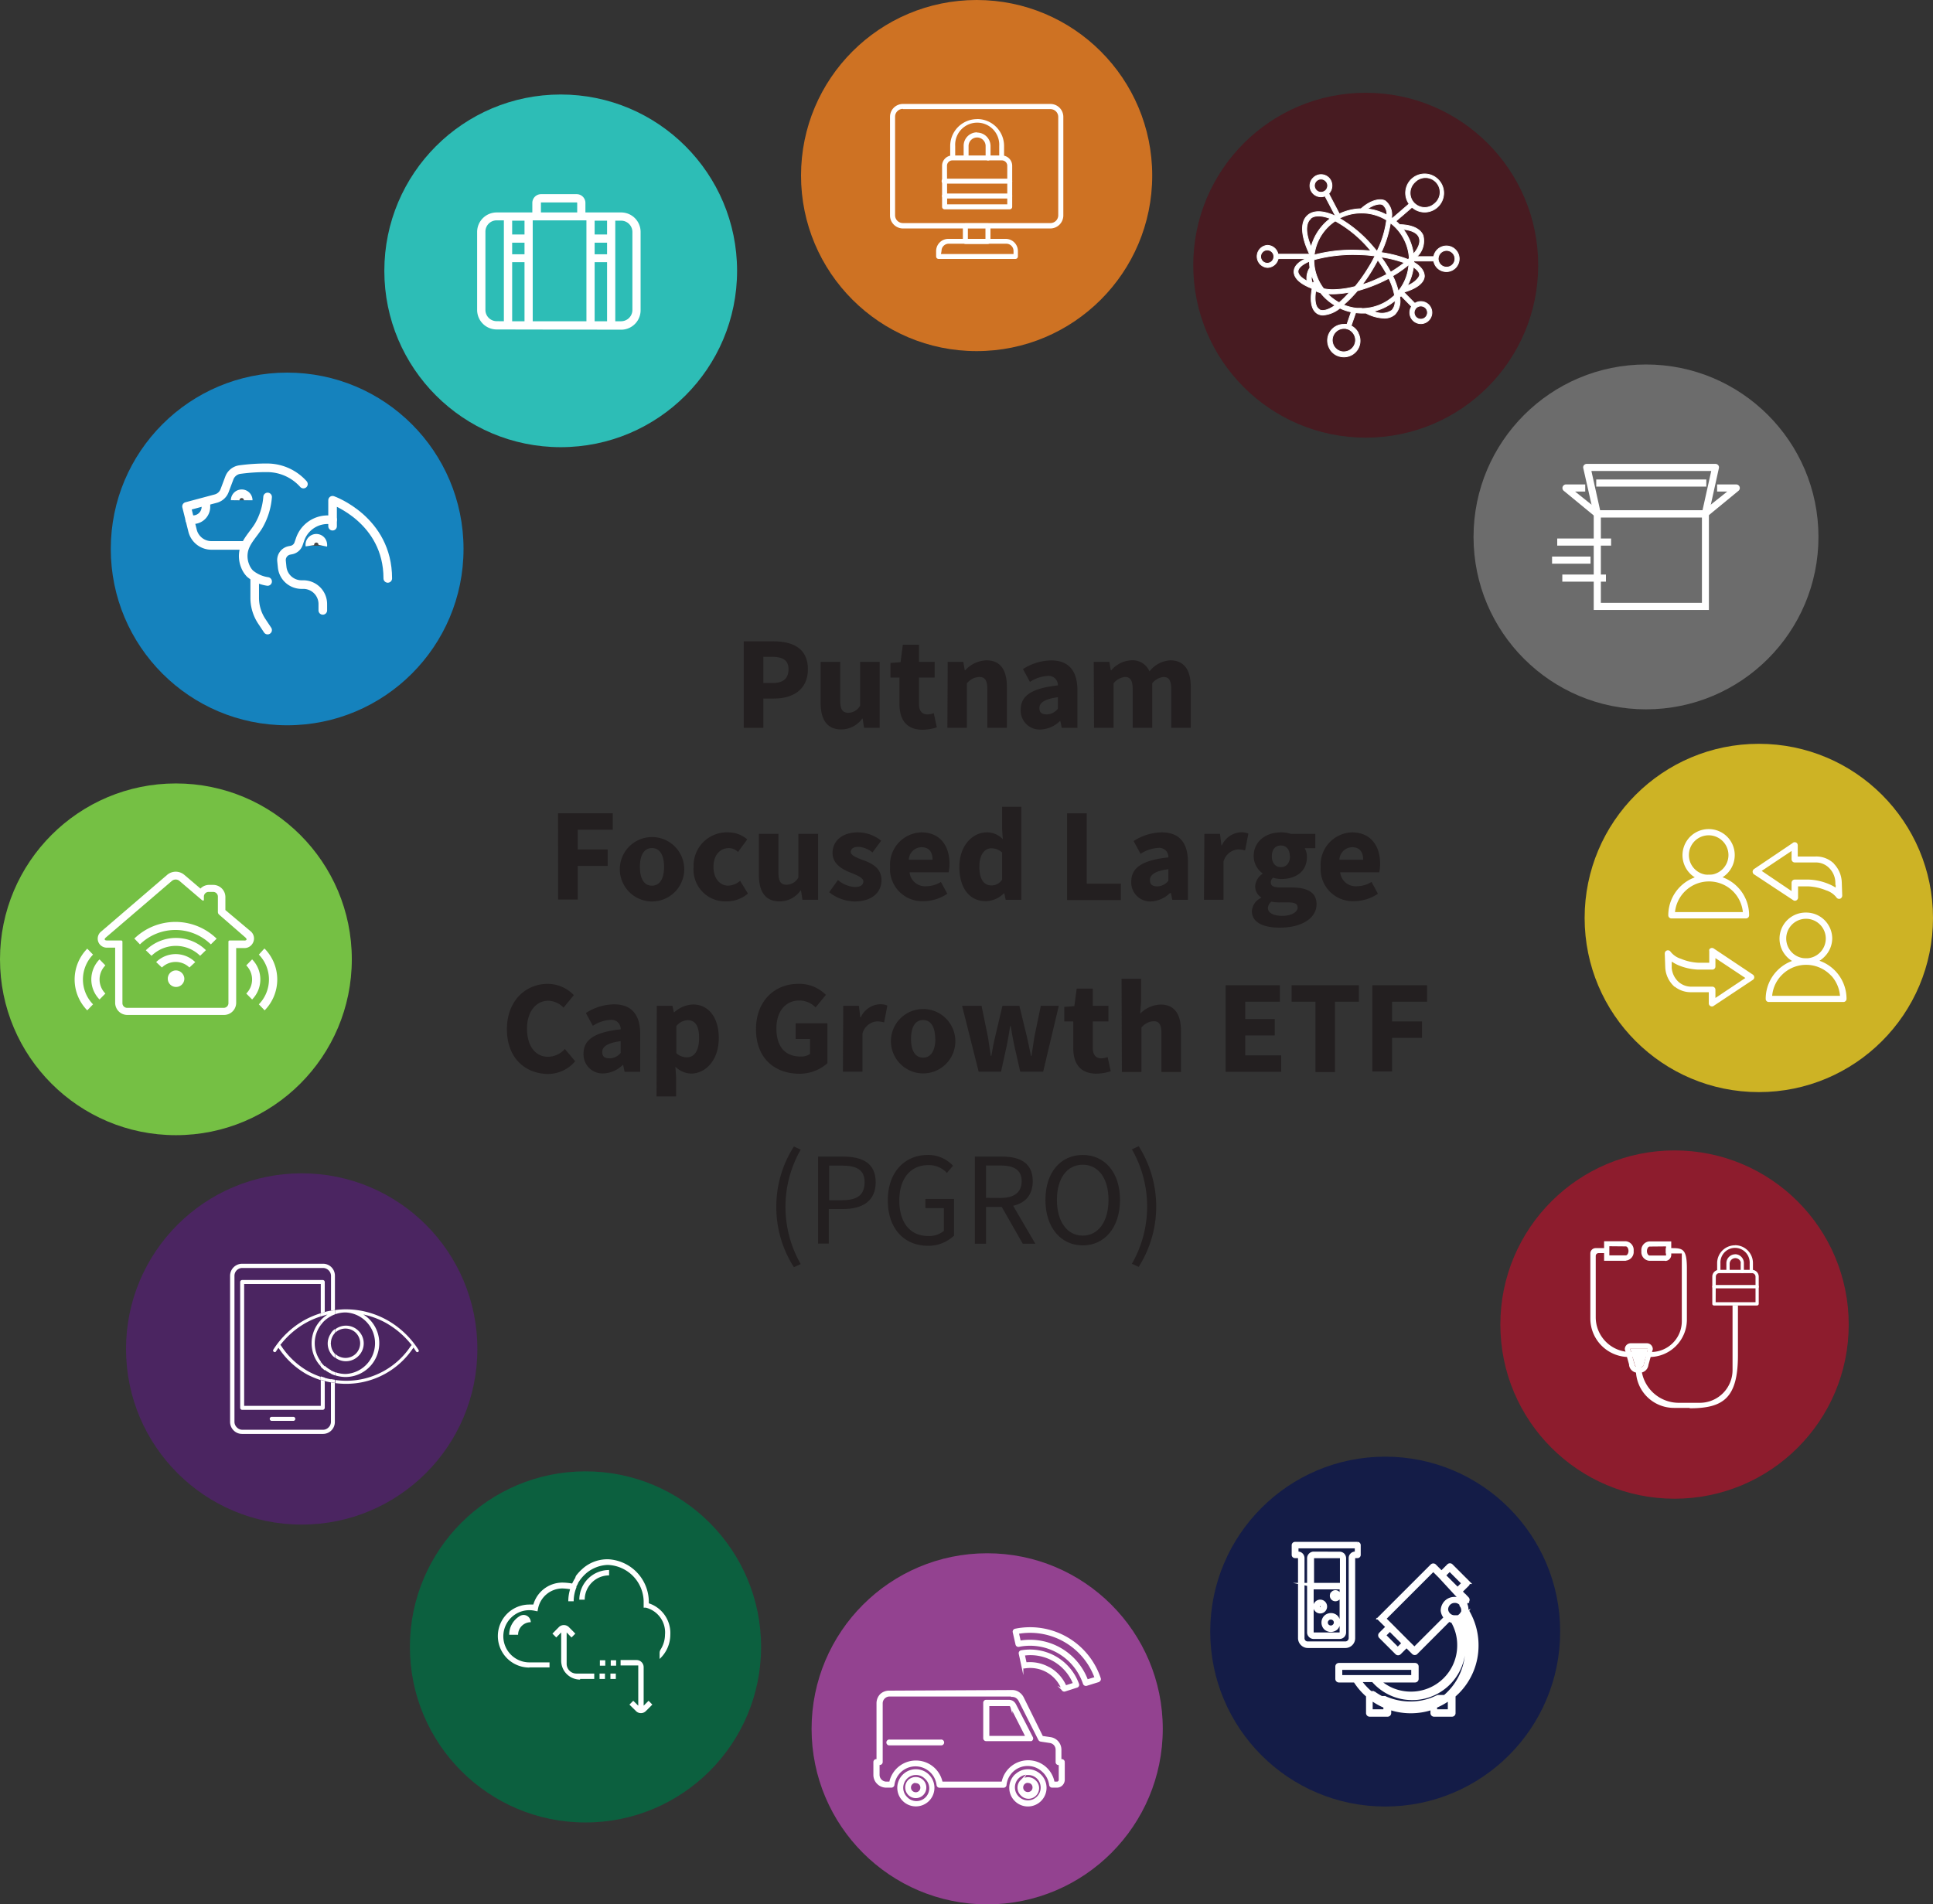 <svg xmlns="http://www.w3.org/2000/svg" viewBox="0 0 247.25 243.64">
  <rect x="0" y="0" width="247.25" height="243.64" fill="#333333" stroke="none"/>
  <defs>
    <style>
      .a {
        fill: #75c044;
      }

      .b, .e, .l, .o, .q, .s {
        fill: #fff;
      }

      .c {
        fill: #971a2d;
      }

      .c, .d, .f, .h, .k {
        opacity: 0.9;
      }

      .d {
        fill: #9e449a;
      }

      .e, .i, .j, .l, .o, .q, .s {
        stroke: #fff;
      }

      .e, .j, .l, .o, .q, .s {
        stroke-miterlimit: 10;
      }

      .e, .s {
        stroke-width: 0.25px;
      }

      .e, .l, .q {
        fill-rule: evenodd;
      }

      .f {
        fill: #4e2466;
      }

      .g, .i {
        fill: none;
      }

      .h {
        fill: #128bcc;
      }

      .i {
        stroke-linecap: round;
        stroke-linejoin: round;
      }

      .i, .j {
        stroke-width: 1.1px;
      }

      .j {
        fill: #484848;
      }

      .k {
        fill: #dec124;
      }

      .l {
        stroke-width: 0.2px;
      }

      .m {
        fill: #036c42;
      }

      .m, .t {
        opacity: 0.8;
      }

      .n {
        fill: #4b161e;
        opacity: 0.83;
      }

      .o {
        stroke-width: 0.1px;
      }

      .p {
        fill: #141c47;
      }

      .q {
        stroke-width: 0.5px;
      }

      .r {
        fill: #767676;
        opacity: 0.85;
      }

      .t {
        fill: #f58220;
      }

      .u {
        fill: #2dbdb6;
      }

      .v {
        fill: #231f20;
      }
    </style>
  </defs>
  <g>
    <circle class="a" cx="22.5" cy="122.73" r="22.5"/>
    <g>
      <path class="b" d="M281.78,527.79a1.2,1.2,0,0,0-.43-1.38l-3.16-2.66V522.1a1.56,1.56,0,0,0-1.56-1.57h-.58A1.55,1.55,0,0,0,275,521l-2.07-1.76a1.69,1.69,0,0,0-2.18,0l-8.43,7.24a1.16,1.16,0,0,0-.23,1.62,1.18,1.18,0,0,0,1,.46h1v7.05a1.56,1.56,0,0,0,1.56,1.56H278a1.56,1.56,0,0,0,1.57-1.56v-7h1a1.2,1.2,0,0,0,1.18-.75m-1.2-.22h-1.82a.15.15,0,0,0-.15.15h0v7.87a.6.6,0,0,1-.6.6H265.62a.6.6,0,0,1-.6-.6v-7.87a.15.15,0,0,0-.15-.15h-1.82c-.33,0-.4-.17-.14-.39l8.46-7.25a.75.75,0,0,1,.92,0l2.86,2.44c.16.14.29.12.29,0V522a.6.6,0,0,1,.61-.57h.57a.6.6,0,0,1,.61.59V524a.45.45,0,0,0,.14.32l3.38,2.94c.24.22.18.39-.15.39" transform="translate(-249.36 -407.32)"/>
      <path class="b" d="M268,528.88l.74.72a4.45,4.45,0,0,1,6.22,0l.74-.72a5.48,5.48,0,0,0-7.67,0" transform="translate(-249.36 -407.32)"/>
      <path class="b" d="M266.57,527.42l.69.72a6.5,6.5,0,0,1,9.07,0l.74-.73a7.55,7.55,0,0,0-10.54,0" transform="translate(-249.36 -407.32)"/>
      <path class="b" d="M269.34,530.41l.73.69a2.53,2.53,0,0,1,3.52,0l.74-.69a3.56,3.56,0,0,0-5,0" transform="translate(-249.36 -407.32)"/>
      <path class="b" d="M271.82,531.47a1.06,1.06,0,1,0,1.12,1.06,1.1,1.1,0,0,0-1.12-1.06h0" transform="translate(-249.36 -407.32)"/>
      <path class="b" d="M283.16,528.69l-.69.76a4.56,4.56,0,0,1,0,6.36l.74.77a5.63,5.63,0,0,0,0-7.89" transform="translate(-249.36 -407.32)"/>
      <path class="b" d="M281.61,530.06l-.75.77a2.55,2.55,0,0,1,0,3.6l.75.76a3.66,3.66,0,0,0,0-5.13" transform="translate(-249.36 -407.32)"/>
      <path class="b" d="M261.26,529.45l-.74-.76a5.63,5.63,0,0,0,0,7.89l.74-.77a4.56,4.56,0,0,1,0-6.36" transform="translate(-249.36 -407.32)"/>
      <path class="b" d="M262.09,530.06a3.66,3.66,0,0,0,0,5.13l.75-.76a2.55,2.55,0,0,1,0-3.6Z" transform="translate(-249.36 -407.32)"/>
    </g>
  </g>
  <g>
    <circle class="c" cx="214.19" cy="169.46" r="22.28"/>
    <path class="b" d="M463.11,567h-.68v.68h2.05v8.67a3.93,3.93,0,0,1-3.92,3.94h-2.64a4.45,4.45,0,0,1-4.45-4.45h0V568a.36.36,0,0,1,.37-.36h1.31V567h-1.68a.68.68,0,0,0-.69.68V576a4.93,4.93,0,0,0,4.93,4.93h2.63a4.79,4.79,0,0,0,4.79-4.79v-6.54c0-2.54-.55-2.6-2-2.6" transform="translate(-249.36 -407.32)"/>
    <path class="b" d="M457.32,568.62h-2.78v-2.5h2.78a1.12,1.12,0,0,1,1,1.24h0a1.12,1.12,0,0,1-1,1.24m-2.11-1.84v1.17h2.11c.16,0,.34-.24.34-.57h0c0-.33-.18-.58-.34-.58Z" transform="translate(-249.36 -407.32)"/>
    <path class="b" d="M462.31,568.62h-2a1.12,1.12,0,0,1-1-1.24h0a1.12,1.12,0,0,1,1-1.24h2.82v1.72a.78.78,0,0,1-.77.78m-2-1.84c-.16,0-.34.25-.34.58h0c0,.33.18.57.34.57h2.1v-1.17Z" transform="translate(-249.36 -407.32)"/>
    <path class="b" d="M465.47,587.44h-2a4.86,4.86,0,0,1-4.86-4.86h0v-2h.68V582a4.8,4.8,0,0,0,4.79,4.79h2.7a4.19,4.19,0,0,0,4.19-4.2h0v-8.28h.69v6.39c0,5.51-1.89,6.79-6.16,6.79" transform="translate(-249.36 -407.32)"/>
    <path class="b" d="M457.75,581.94l-.56-2a.76.76,0,0,1,.76-.77H460a.76.76,0,0,1,.77.77l-.56,2a1.13,1.13,0,0,1-1.24,1h0a1.13,1.13,0,0,1-1.24-1m2.39-2a.08.08,0,0,0-.08-.1H458a.1.1,0,0,0-.11.1l.57,2c0,.16.24.34.57.34h0c.33,0,.57-.18.57-.34Z" transform="translate(-249.36 -407.32)"/>
    <path class="b" d="M460.14,579.93a.08.08,0,0,0-.08-.1H458a.1.1,0,0,0-.1.1l.57,2c0,.16.24.34.57.34h0c.33,0,.57-.18.57-.34Z" transform="translate(-249.36 -407.32)"/>
    <path class="b" d="M474.1,574.34h-5.51a.21.21,0,0,1-.21-.19v-3.5a.87.87,0,0,1,.87-.87h4.2a.87.87,0,0,1,.87.87v3.48a.22.22,0,0,1-.2.21h0m-5.31-.42h5.1v-3.27a.46.46,0,0,0-.45-.45h-4.18a.45.45,0,0,0-.45.45Z" transform="translate(-249.36 -407.32)"/>
    <path class="b" d="M474.1,572.15h-5.51a.21.21,0,0,1-.21-.21.21.21,0,0,1,.21-.22h5.52a.21.21,0,0,1,.21.22.21.21,0,0,1-.21.21" transform="translate(-249.36 -407.32)"/>
    <path class="b" d="M471.33,567.79a1.14,1.14,0,0,0-1.15,1.14h0v1.17h.21a.21.21,0,0,0,.21-.21h0V569a.73.73,0,0,1,.49-.68.72.72,0,0,1,.92.45.91.91,0,0,1,0,.23v1a.22.22,0,0,0,.21.21h0a.2.2,0,0,0,.2-.2h0v-1.09a1.13,1.13,0,0,0-1.13-1.14h0m0-1.14a2.28,2.28,0,0,0-2.29,2.28v.92a.21.21,0,0,0,.21.21h.21v-1.58h0v.45a1.87,1.87,0,1,1,3.74-.16,1.7,1.7,0,0,1,0,.22v.91a.22.22,0,0,0,.17.25.21.21,0,0,0,.25-.17.11.11,0,0,0,0-.08v-1a2.28,2.28,0,0,0-2.28-2.26" transform="translate(-249.36 -407.32)"/>
  </g>
  <g>
    <circle class="d" cx="126.27" cy="221.18" r="22.46"/>
    <path class="e" d="M388.41,622.31l1.09-.33a8.91,8.91,0,0,0-9.94-5.75l.25,1.11A7.78,7.78,0,0,1,388.41,622.31Zm1.47.06a.24.24,0,0,0,.16-.3h0a9.4,9.4,0,0,0-10.83-6.25.26.26,0,0,0-.19.29h0l.36,1.59a.25.25,0,0,0,.29.19h0a7.27,7.27,0,0,1,8.34,4.83.27.27,0,0,0,.31.16l1.55-.48Zm-4.62,1.09h0a.25.25,0,0,0,.31.14l1.55-.5h0a.24.24,0,0,0,.14-.31h0a6.54,6.54,0,0,0-7.28-4.21h0a.25.25,0,0,0-.19.29h0l.34,1.58a.23.23,0,0,0,.28.2,4.42,4.42,0,0,1,4.87,2.82Zm-1.68-2.71a4.92,4.92,0,0,1,2.07,2.32l1.09-.35a6,6,0,0,0-6.42-3.71l.24,1.11a4.94,4.94,0,0,1,3,.63Z" transform="translate(-249.36 -407.32)"/>
    <path class="e" d="M375.5,624.91h2.9a1,1,0,0,1,.47.13,1,1,0,0,1,.33.37l2.16,4.21a.24.24,0,0,1-.1.33H375.5a.25.25,0,0,1-.25-.24h0v-4.55a.25.25,0,0,1,.25-.25ZM369.7,630a.25.25,0,1,1,0,.49h-6.54a.25.25,0,1,1,0-.49h6.54Zm-3.21,5.28a.73.73,0,0,0-.52.22h0a.67.67,0,0,0-.21.5.7.7,0,0,0,.21.52h0a.75.75,0,0,0,.53.22.7.7,0,0,0,.51-.22h0a.73.73,0,0,0,0-1,.77.77,0,0,0-.5-.2Zm-.88-.14a1.26,1.26,0,0,1,.88-.35,1.22,1.22,0,0,1,.87.35,1.2,1.2,0,0,1,.36.87,1.22,1.22,0,0,1-.35.87h0a1.23,1.23,0,0,1-.87.36,1.24,1.24,0,0,1-.87-.36h0a1.27,1.27,0,0,1-.36-.88,1.24,1.24,0,0,1,.34-.86Zm15.22.14a.74.74,0,0,0-.52.22h0a.73.73,0,0,0,0,1h0a.75.75,0,0,0,1.05,0,.74.74,0,0,0,0-1h0a.7.7,0,0,0-.5-.2Zm-.85-.11a1.27,1.27,0,0,1,.88-.36,1.25,1.25,0,0,1,.86.35h0a1.23,1.23,0,1,1-1.73,1.74h0A1.25,1.25,0,0,1,380,635.14Zm.88-.89a1.76,1.76,0,0,1,1.24.51h0a1.76,1.76,0,0,1-2.53,2.45h0a1.77,1.77,0,0,1,0-2.5,1.82,1.82,0,0,1,1.23-.51Zm-1.6.17a2.25,2.25,0,0,1,3.18,0h0a2.26,2.26,0,0,1,0,3.19h0a2.25,2.25,0,0,1-3.2,0h0a2.26,2.26,0,0,1,0-3.19h0Zm-12.74-.17a1.73,1.73,0,0,1,1.23.51h0a1.76,1.76,0,1,1-2.47,2.5h0a1.77,1.77,0,0,1,0-2.49h0a1.73,1.73,0,0,1,1.24-.52Zm-1.6.17a2.25,2.25,0,0,1,3.18,0h0a2.26,2.26,0,0,1,0,3.19h0a2.25,2.25,0,0,1-3.18,0h0a2.25,2.25,0,0,1,0-3.19Zm-1.76-10.71a1.55,1.55,0,0,0-1.11.39h0a1.55,1.55,0,0,0-.45,1.06v7.31h-.15a.25.25,0,0,0-.25.25h0v1.65a1.47,1.47,0,0,0,.45,1.06,1.49,1.49,0,0,0,1.05.44h.69a.27.27,0,0,0,.25-.22,2.84,2.84,0,0,1,5.64,0,.25.25,0,0,0,.25.23h8.21a.25.25,0,0,0,.24-.22,2.84,2.84,0,0,1,3.1-2.55,2.79,2.79,0,0,1,1.66.75,2.86,2.86,0,0,1,.94,1.77.26.26,0,0,0,.25.24h.62a.87.87,0,0,0,.62-.26.9.9,0,0,0,.26-.62v-2.27a.26.26,0,0,0-.26-.25H385v-1.33a1.5,1.5,0,0,0-1.26-1.48l-1.08-.16-2.47-5a1.62,1.62,0,0,0-.56-.63,1.41,1.41,0,0,0-.79-.24Zm15.71.5H363.13a1,1,0,0,0-.69.29h0a1,1,0,0,0-.3.69v7.53a.25.25,0,0,1-.25.25h-.15v1.38a1,1,0,0,0,1,1h.48a3.36,3.36,0,0,1,6.59,0h7.78a3.34,3.34,0,0,1,3.88-2.68,3.28,3.28,0,0,1,2.66,2.68h.41a.35.35,0,0,0,.26-.1.39.39,0,0,0,.11-.27v-2h-.15a.25.25,0,0,1-.25-.25h0v-1.58a1,1,0,0,0-.23-.65,1,1,0,0,0-.61-.34l-1.19-.18h0a.3.3,0,0,1-.19-.14l-2.53-5a1.15,1.15,0,0,0-.39-.43,1,1,0,0,0-.52-.15Zm-.44,1.23h-2.65v4.06h4.89l-1.95-3.84a.36.36,0,0,0-.12-.18.32.32,0,0,0-.2-.07Z" transform="translate(-249.36 -407.32)"/>
  </g>
  <g>
    <circle class="f" cx="38.59" cy="172.58" r="22.47"/>
    <path class="g" d="M290.9,582.57v1l.79.19v-.69A4,4,0,0,1,290.9,582.57Z" transform="translate(-249.36 -407.32)"/>
    <path class="g" d="M290.39,576.22v-.48a10.32,10.32,0,0,0-1.87.8,10.82,10.82,0,0,0-3.31,2.86.16.16,0,0,1,.1.08,10.12,10.12,0,0,0,3.59,3.29,9.83,9.83,0,0,0,1.49.64v-1.29a4.3,4.3,0,0,1,0-5.9Z" transform="translate(-249.36 -407.32)"/>
    <path class="g" d="M289.62,579.17a3.83,3.83,0,0,0,.77,2.33v-4.66A3.83,3.83,0,0,0,289.62,579.17Z" transform="translate(-249.36 -407.32)"/>
    <path class="g" d="M290.9,587.43a.27.27,0,0,1-.26.26H280.33a.26.26,0,0,1-.25-.26V571.34a.26.26,0,0,1,.25-.26h10.31a.26.26,0,0,1,.26.26v3.84c.25-.07.52-.12.79-.17v-4.47a1,1,0,0,0-.31-.69h0a1,1,0,0,0-.69-.3H280.34a1,1,0,0,0-1,1v18.71a1,1,0,0,0,.3.69,1,1,0,0,0,.69.3h10.35a1,1,0,0,0,.69-.29h0a1,1,0,0,0,.31-.69v-5.09a7,7,0,0,1-.79-.19Zm-4,1.67h-2.77a.26.26,0,0,1-.25-.26.25.25,0,0,1,.25-.25h2.77a.25.25,0,0,1,.25.25.25.25,0,0,1-.24.26Z" transform="translate(-249.36 -407.32)"/>
    <path class="g" d="M291.67,579.17v0Z" transform="translate(-249.36 -407.32)"/>
    <path class="g" d="M290.9,582.07a3.79,3.79,0,0,0,.79.57V580.5a2.24,2.24,0,0,1,0-2.59v-2.17a3.65,3.65,0,0,0-.79.56Z" transform="translate(-249.36 -407.32)"/>
    <path class="g" d="M291.29,575.49l-.36.1v.16A1.19,1.19,0,0,1,291.29,575.49Z" transform="translate(-249.36 -407.32)"/>
    <path class="g" d="M293.55,576.89a2.3,2.3,0,0,1,1.6.69h0a2.26,2.26,0,0,1,0,3.2l0,0h0a2.26,2.26,0,0,1-3,.21v1.87a4.1,4.1,0,0,0,1.38.25,3.94,3.94,0,0,0,0-7.88h-.09a4.1,4.1,0,0,0-1.29.25v1.88A2.27,2.27,0,0,1,293.55,576.89Z" transform="translate(-249.36 -407.32)"/>
    <path class="g" d="M292.22,580.5h0a1.91,1.91,0,0,0,2.66,0h0a1.9,1.9,0,0,0,0-2.67h0a1.89,1.89,0,0,0-2.66,0l0,0v2.63Z" transform="translate(-249.36 -407.32)"/>
    <path class="g" d="M293.59,584a9.9,9.9,0,0,0,8.28-4.47.21.21,0,0,1,.11-.08,10.86,10.86,0,0,0-3.32-2.86,10.41,10.41,0,0,0-2.86-1.08,4.34,4.34,0,0,1-2.25,8,4.64,4.64,0,0,1-1.38-.23v.56A9.7,9.7,0,0,0,293.59,584Z" transform="translate(-249.36 -407.32)"/>
    <path class="g" d="M285,579.7c-.11.16-.23.33-.33.5a.21.21,0,0,1-.28,0,.19.19,0,0,1-.06-.26h0a11.32,11.32,0,0,1,4-3.79,11.06,11.06,0,0,1,2.07-.87v-3.74h-9.81v15.59h9.8v-3.35a10.23,10.23,0,0,1-1.68-.69A10.44,10.44,0,0,1,285,579.7Z" transform="translate(-249.36 -407.32)"/>
    <path class="b" d="M292.22,577.84a1.89,1.89,0,0,1,2.66,0h0a1.89,1.89,0,0,1,0,2.66h0a1.89,1.89,0,0,1-2.66,0h0l0,0V581a2.26,2.26,0,0,0,3-.21h0a2.26,2.26,0,0,0,0-3.2v0h0a2.26,2.26,0,0,0-3-.19v.52Z" transform="translate(-249.36 -407.32)"/>
    <path class="b" d="M291.69,580.5v-1.18a.45.45,0,0,1,0-.23v-1.18a2.24,2.24,0,0,0,0,2.59Z" transform="translate(-249.36 -407.32)"/>
    <path class="b" d="M290.9,582.57a4,4,0,0,0,.79.48v-.44a3.42,3.42,0,0,1-.79-.56Z" transform="translate(-249.36 -407.32)"/>
    <path class="b" d="M290.39,576.84v-.62a4.3,4.3,0,0,0,0,5.9v-.62a3.9,3.9,0,0,1,0-4.66Z" transform="translate(-249.36 -407.32)"/>
    <path class="b" d="M290.9,575.59l.36-.1a3.32,3.32,0,0,0-.36.26v.51a4,4,0,0,1,.79-.55V575a6.5,6.5,0,0,0-.79.17Z" transform="translate(-249.36 -407.32)"/>
    <path class="b" d="M285.31,579.48a.16.16,0,0,0-.1-.08,10.82,10.82,0,0,1,3.31-2.86,10.32,10.32,0,0,1,1.87-.8v-.41a11.06,11.06,0,0,0-2.07.87,11.24,11.24,0,0,0-4,3.79.19.19,0,0,0,.05.26h0a.19.19,0,0,0,.27,0c.11-.17.22-.34.34-.5a10.46,10.46,0,0,0,3.73,3.45,12.76,12.76,0,0,0,1.67.69v-.42a10.34,10.34,0,0,1-1.49-.65A10.06,10.06,0,0,1,285.31,579.48Z" transform="translate(-249.36 -407.32)"/>
    <path class="b" d="M290.9,584a7,7,0,0,0,.79.18v-.4a6.51,6.51,0,0,1-.79-.19Z" transform="translate(-249.36 -407.32)"/>
    <path class="b" d="M302.88,580a11.32,11.32,0,0,0-4-3.79,10.9,10.9,0,0,0-5.27-1.38h-.12a11,11,0,0,0-1.28.1v.54a4,4,0,0,1,1.29-.24h.09a3.94,3.94,0,0,1,0,7.87,4,4,0,0,1-1.38-.24v.41a4.63,4.63,0,0,0,1.38.22,4.33,4.33,0,0,0,2.25-8,10.57,10.57,0,0,1,2.87,1.07,11.1,11.1,0,0,1,3.32,2.86.19.19,0,0,0-.11.08,9.89,9.89,0,0,1-8.29,4.47,10.67,10.67,0,0,1-1.38-.1v.4a10.66,10.66,0,0,0,1.38.09,10.29,10.29,0,0,0,8.62-4.64l.33.5a.2.2,0,0,0,.27.06h0A.19.19,0,0,0,302.88,580Z" transform="translate(-249.36 -407.32)"/>
    <path class="b" d="M290.39,587.18h-9.8V571.59h9.8v3.74l.51-.15v-3.84a.26.26,0,0,0-.26-.26H280.33a.26.26,0,0,0-.25.26v16.09a.26.26,0,0,0,.25.26h10.31a.27.27,0,0,0,.26-.26V584l-.51-.14Z" transform="translate(-249.36 -407.32)"/>
    <path class="b" d="M286.88,588.59h-2.77a.25.25,0,0,0-.25.25.26.26,0,0,0,.25.26h2.77a.25.25,0,0,0,.25-.25h0A.25.25,0,0,0,286.88,588.59Z" transform="translate(-249.36 -407.32)"/>
    <path class="b" d="M291.69,589.25a1,1,0,0,1-.31.69h0a1,1,0,0,1-.69.3H280.34a1,1,0,0,1-.69-.31,1,1,0,0,1-.3-.69v-18.7a1,1,0,0,1,1-1h10.35a1,1,0,0,1,.69.3h0a1,1,0,0,1,.31.69V575l.5-.08v-4.39a1.53,1.53,0,0,0-.44-1.08h0a1.5,1.5,0,0,0-1.08-.45H280.32a1.54,1.54,0,0,0-1.53,1.53v18.71a1.53,1.53,0,0,0,.45,1.08,1.51,1.51,0,0,0,1.08.45h10.35a1.51,1.51,0,0,0,1.08-.45h0a1.52,1.52,0,0,0,.44-1.07v-5l-.5-.08Z" transform="translate(-249.36 -407.32)"/>
    <path class="b" d="M291.69,579.29v1.21a1.89,1.89,0,0,0,.25.31h0l.24.2v-.51A1.89,1.89,0,0,1,291.69,579.29Z" transform="translate(-249.36 -407.32)"/>
    <path class="b" d="M291.69,575.71a3.22,3.22,0,0,1,.5-.23v-.55l-.5.08Z" transform="translate(-249.36 -407.32)"/>
    <path class="b" d="M290.39,583.83a4.25,4.25,0,0,0,.51.14v-.4l-.51-.16Z" transform="translate(-249.36 -407.32)"/>
    <path class="b" d="M292.19,577.87v-.51a2.43,2.43,0,0,0-.25.2h0a2.51,2.51,0,0,0-.25.32v1.17A1.88,1.88,0,0,1,292.19,577.87Z" transform="translate(-249.36 -407.32)"/>
    <path class="b" d="M291.69,583.76v.4l.5.08v-.4Z" transform="translate(-249.36 -407.32)"/>
    <path class="b" d="M290.39,575.74l.51-.15v-.41l-.51.15Z" transform="translate(-249.36 -407.32)"/>
    <path class="b" d="M291.69,583.07a4.4,4.4,0,0,0,.5.21v-.42a4.46,4.46,0,0,1-.5-.22Z" transform="translate(-249.36 -407.32)"/>
    <path class="b" d="M290.39,576.22v.62a5.45,5.45,0,0,1,.38-.46l.13-.12v-.51a4.59,4.59,0,0,0-.41.36A.52.52,0,0,0,290.39,576.22Z" transform="translate(-249.36 -407.32)"/>
    <path class="b" d="M290.77,582a3.23,3.23,0,0,1-.38-.45v.62l.1.12.41.35v-.52A.74.74,0,0,1,290.77,582Z" transform="translate(-249.36 -407.32)"/>
  </g>
  <g>
    <circle class="h" cx="36.73" cy="70.23" r="22.56"/>
    <path class="i" d="M291.9,473.81h-.63a3.73,3.73,0,0,0-3.54,2.56l-.17.49a1.22,1.22,0,0,1-.94.83l-.25.05a1.26,1.26,0,0,0-1,1.35l.08.78a2.49,2.49,0,0,0,2.47,2.24h.25a2.49,2.49,0,0,1,2.48,2.49v.81" transform="translate(-249.36 -407.32)"/>
    <path class="j" d="M289,477.14a.83.83,0,1,1,1.65-.15.38.38,0,0,1,0,.15" transform="translate(-249.36 -407.32)"/>
    <path class="i" d="M291.9,474.64v-3.32s7.06,2.49,7.06,10" transform="translate(-249.36 -407.32)"/>
    <path class="j" d="M279.44,471.32a.84.84,0,0,1,.84-.83.83.83,0,0,1,.83.83" transform="translate(-249.36 -407.32)"/>
    <path class="i" d="M288.17,469.25a6.23,6.23,0,0,0-4.58-2.08,25.08,25.08,0,0,0-3.57.23,1.68,1.68,0,0,0-1.32,1.06l-.62,1.65a1.66,1.66,0,0,1-1.12,1l-3.74,1,.77,3.1a2.49,2.49,0,0,0,2.41,1.89h4.29" transform="translate(-249.36 -407.32)"/>
    <path class="i" d="M275.7,471.73v.42a1.65,1.65,0,0,1-1.65,1.66h-.42" transform="translate(-249.36 -407.32)"/>
    <path class="i" d="M283.59,470.9a8.63,8.63,0,0,1-1.17,3.73c-.65,1.05-1.62,1.95-1.88,3.15a3.35,3.35,0,0,0,.17,1.93,2.87,2.87,0,0,0,.63,1,4.52,4.52,0,0,0,2.25,1" transform="translate(-249.36 -407.32)"/>
    <path class="i" d="M281.94,481.29v2.51a5.42,5.42,0,0,0,.9,3l.75,1.13" transform="translate(-249.36 -407.32)"/>
  </g>
  <g>
    <circle class="k" cx="224.97" cy="117.44" r="22.28"/>
    <path class="l" d="M463.08,531a2.84,2.84,0,0,0,.81,1.91,2.53,2.53,0,0,0,1.82.74l2.66,0a.29.29,0,0,1,.31.28v0h0v1.25l4.11-2.74-4.11-2.73v1.26a.3.3,0,0,1-.3.3H466.6a7.25,7.25,0,0,1-2.51-.55,5.34,5.34,0,0,1-1-.57V531Zm.38,2.34a3.43,3.43,0,0,1-1-2.32l-.06-1.71h0a.32.32,0,0,1,.15-.27.31.31,0,0,1,.42.11,2.76,2.76,0,0,0,1.37.93,6.63,6.63,0,0,0,2.28.51h1.47V529h0a.34.34,0,0,1,0-.17.3.3,0,0,1,.42-.08l5,3.34a.3.3,0,0,1,.08.08.3.3,0,0,1-.07.42h0l-5,3.32a.24.24,0,0,1-.18.07.3.3,0,0,1-.31-.3v-1.52h-2.35A3.19,3.19,0,0,1,463.46,533.32Z" transform="translate(-249.36 -407.32)"/>
    <path class="l" d="M484.22,520.21a2.79,2.79,0,0,0-.81-1.9,2.48,2.48,0,0,0-1.82-.75l-2.67,0a.31.31,0,0,1-.3-.31h0V516l-4.1,2.74,4.1,2.77v-1.26a.31.31,0,0,1,.31-.3h1.78a7.15,7.15,0,0,1,2.5.55,5.55,5.55,0,0,1,1.05.56l0-.92Zm-.38-2.34a3.48,3.48,0,0,1,1,2.32l.06,1.71h0a.35.35,0,0,1-.15.28.31.31,0,0,1-.42-.12,2.83,2.83,0,0,0-1.37-.93,6.81,6.81,0,0,0-2.27-.51h-1.44v1.53h0a.31.31,0,0,1-.3.31.27.27,0,0,1-.17-.06l-5-3.3-.09-.09a.31.31,0,0,1,.08-.42h0l4.94-3.33a.3.3,0,0,1,.43,0,.4.4,0,0,1,.07.19V517h2.35a3.12,3.12,0,0,1,2.28.85Z" transform="translate(-249.36 -407.32)"/>
    <path class="l" d="M467.92,519.34a5.07,5.07,0,0,1,5.07,5.07h0a.3.3,0,0,1-.3.31h-9.54a.3.3,0,0,1-.3-.3h0a5.07,5.07,0,0,1,5.07-5.07Zm3.16,1.92a4.47,4.47,0,0,0-7.58,2.85h8.9A4.47,4.47,0,0,0,471.08,521.26Z" transform="translate(-249.36 -407.32)"/>
    <path class="l" d="M467.92,513.49a3.22,3.22,0,0,1,3.23,3.24,3.26,3.26,0,0,1-.94,2.28h0a3.24,3.24,0,1,1-2.29-5.52Zm1.86,1.37a2.63,2.63,0,1,0,0,3.71h0A2.63,2.63,0,0,0,469.78,514.86Z" transform="translate(-249.36 -407.32)"/>
    <path class="l" d="M480.38,530.05a5.06,5.06,0,0,1,5.07,5.06h0a.3.3,0,0,1-.31.3h-9.53a.29.29,0,0,1-.3-.3,5.07,5.07,0,0,1,5.07-5.07Zm3.16,1.91a4.47,4.47,0,0,0-6.31,0,4.42,4.42,0,0,0-1.3,2.86h8.89a4.45,4.45,0,0,0-1.28-2.88Z" transform="translate(-249.36 -407.32)"/>
    <path class="l" d="M480.38,524.17a3.23,3.23,0,0,1,3.24,3.22,3.26,3.26,0,0,1-1,2.3h0a3.24,3.24,0,1,1-2.28-5.52Zm1.85,1.37a2.63,2.63,0,1,0,0,3.71h0A2.63,2.63,0,0,0,482.23,525.54Z" transform="translate(-249.36 -407.32)"/>
  </g>
  <g>
    <circle class="m" cx="74.89" cy="210.7" r="22.46"/>
    <path class="b" d="M317.08,620.64h2.57V620h-2.57a3.34,3.34,0,1,1,0-6.68,3.25,3.25,0,0,1,.69.08l.34.07.07-.34a3.19,3.19,0,0,1,3.1-2.59,7,7,0,0,1,1,.1,5.37,5.37,0,0,0-.23,1.54h.69a4.66,4.66,0,0,1,.35-1.77.2.2,0,0,1,0-.08c0-.09.08-.18.12-.26a1.16,1.16,0,0,1,.08-.16v-.05a5.15,5.15,0,0,1,1.13-1.33,4.52,4.52,0,0,1,2.66-1,4.76,4.76,0,0,1,4.61,4.63V613l.28,0a3.26,3.26,0,0,1,2.45,3.45,3.63,3.63,0,0,1-.54,1.87.88.88,0,0,0-.15.49v.75a4.24,4.24,0,0,0,1.37-3.12,4,4,0,0,0-2.75-4v-.32a5.48,5.48,0,0,0-5.14-5.31h-.34a4.77,4.77,0,0,0-3,1.21h0l-.26.24a6.75,6.75,0,0,0-.56.64L323,609l-.08.23a2.26,2.26,0,0,0-.16.26l-.06.11-.16.31a7.68,7.68,0,0,0-1.26-.12,3.88,3.88,0,0,0-3.7,2.81h-.51a4,4,0,0,0,0,8.06" transform="translate(-249.36 -407.32)"/>
    <path class="b" d="M314.47,616.47h1.16a1.61,1.61,0,0,1,1.62-1.61h0a.93.93,0,0,0-.91-.93,1,1,0,0,0-.47.13,2.76,2.76,0,0,0-1.38,2.41" transform="translate(-249.36 -407.32)"/>
    <path class="b" d="M327.27,608.87v-.69a3.81,3.81,0,0,0-3.81,3.8h.69a3.12,3.12,0,0,1,3.12-3.11" transform="translate(-249.36 -407.32)"/>
    <path class="b" d="M328.74,619.7v.69H331v5.15l-.64-.63-.49.49.83.82a.89.89,0,0,0,1.28,0l.82-.82-.48-.49-.63.63v-4.93a.91.91,0,0,0-.91-.91Z" transform="translate(-249.36 -407.32)"/>
    <path class="b" d="M323.56,622.12h1.81v-.69H323.1a1.25,1.25,0,0,1-1.26-1.26h0v-4l.62.64.49-.49-.82-.83a.92.92,0,0,0-1.29,0l-.82.83.49.49.63-.64v3.61a2.42,2.42,0,0,0,2.42,2.42h0" transform="translate(-249.36 -407.32)"/>
    <rect class="b" x="76.73" y="212.41" width="0.69" height="0.69"/>
    <rect class="b" x="78.12" y="212.41" width="0.69" height="0.69"/>
    <rect class="b" x="78.08" y="214.11" width="0.69" height="0.69"/>
    <rect class="b" x="76.69" y="214.11" width="0.69" height="0.69"/>
  </g>
  <g>
    <circle class="n" cx="174.69" cy="33.93" r="22.06"/>
    <g>
      <path class="o" d="M422.77,447.31l-.59,1.7a2.06,2.06,0,0,0-.26-.12l-.27-.07.55-1.6Z" transform="translate(-249.36 -407.32)"/>
      <path class="o" d="M423.1,449.94a2,2,0,0,0-.92-.93,2.06,2.06,0,0,0-.26-.12l-.27-.07a1.81,1.81,0,0,0-.4,0,2.07,2.07,0,0,0-1.86,3,2,2,0,0,0,1.18,1.05,2.24,2.24,0,0,0,.67.11,2.06,2.06,0,0,0,1.86-3Zm-.44,1.39a1.5,1.5,0,0,1-1.42,1,1.34,1.34,0,0,1-.48-.08,1.5,1.5,0,0,1,.49-2.91h.21l.27.07a1.31,1.31,0,0,1,.27.12,1.52,1.52,0,0,1,.59.64A1.46,1.46,0,0,1,422.66,451.33Z" transform="translate(-249.36 -407.32)"/>
      <g>
        <path class="o" d="M417.72,444l0,.06v0Z" transform="translate(-249.36 -407.32)"/>
        <path class="o" d="M417.72,444l0,.06v0Z" transform="translate(-249.36 -407.32)"/>
        <path class="o" d="M430.2,440.88h0v-.28c.14-.15.28-.3.4-.45a2.75,2.75,0,0,0,.78-2.71c-.36-.86-1.43-1.35-3-1.38a5.11,5.11,0,0,0-.48-.45l-.45-.36-.1-.07a2.28,2.28,0,0,0-.79-2.15c-.6-.36-1.85-.14-3.11,1h0a6.7,6.7,0,0,0-2.75.65l-.5.26-.08,0c-1.51-.69-2.74-.72-3.48-.08-1,.85-.87,2.69.24,5l.05.09h0a2.11,2.11,0,0,0,0,.25,5.92,5.92,0,0,0-.56.23c-1,.45-1.47,1-1.49,1.64,0,.81.76,1.54,2.23,2.12l.08.08c-.29,1.59-.06,2.72.68,3.17a1.37,1.37,0,0,0,.73.19,3.92,3.92,0,0,0,2.15-.89,6.09,6.09,0,0,0,1.51.5l.57.09h0a6.3,6.3,0,0,0,.75.05l.5,0a5.36,5.36,0,0,0,2.31.64,2,2,0,0,0,1.37-.46,2.46,2.46,0,0,0,.63-2.22l.19-.19.36-.45,0,0h0c1.66-.49,2.58-1.22,2.61-2.06C431.53,442,431.08,441.38,430.2,440.88Zm.66-3.22c.25.59,0,1.35-.71,2.16a6.73,6.73,0,0,0-1.3-3.16C429.91,436.76,430.63,437.11,430.86,437.66Zm-1.24,2.71h0l-.15.15-.45-.17a15.85,15.85,0,0,0-3-.72,13.91,13.91,0,0,0,1.19-3.79A6.1,6.1,0,0,1,429.62,440.37Zm-3.6-.17a15.23,15.23,0,0,1,2.81.68l.16.06a15.68,15.68,0,0,1-1.75,1.2A14.4,14.4,0,0,0,426,440.2Zm.73,2.22c-.51.27-1.06.53-1.62.77s-1,.4-1.54.56a21.47,21.47,0,0,0,1.28-1.89c.26-.43.5-.86.72-1.28A15.89,15.89,0,0,1,426.75,442.42Zm-.52-8.9a1.51,1.51,0,0,1,.52,1.31,6.55,6.55,0,0,0-2.48-.78C425.16,433.42,425.93,433.34,426.23,433.52Zm-2.71,1.05a6,6,0,0,1,3.2.91,12.82,12.82,0,0,1-1.23,4c-.19-.24-.39-.47-.6-.71a16.32,16.32,0,0,0-4.21-3.52A6.06,6.06,0,0,1,423.52,434.57Zm-3.4,1a15.51,15.51,0,0,1,4.35,3.56l.26.3q-.72-.08-1.47-.09a19.19,19.19,0,0,0-5.8.6A6.1,6.1,0,0,1,420.12,435.61Zm-3.57,7.71c-.75-.39-1.17-.83-1.16-1.25s.55-.91,1.46-1.28a7.36,7.36,0,0,0,.06.82A2.45,2.45,0,0,0,416.55,443.32Zm.43-8c.5-.44,1.41-.43,2.54,0a6.71,6.71,0,0,0-2.45,3.63C416.35,437.26,416.31,435.9,417,435.31Zm.3,8.27a.72.72,0,0,1-.12-.21,1.33,1.33,0,0,1,0-.79c.07.23.15.45.24.67S417.3,443.47,417.28,443.58Zm.14-2.9v-.09l.19-.06a19,19,0,0,1,5.63-.59c.67,0,1.33.07,2,.15-.24.48-.51,1-.82,1.48a20.75,20.75,0,0,1-1.72,2.44,11.88,11.88,0,0,1-2.81.4h0a5.54,5.54,0,0,1-1.22-.12A6.09,6.09,0,0,1,417.42,440.68Zm.34,3.32v0l0-.06Zm.34,2.93c-.48-.29-.63-1.15-.45-2.35a3.77,3.77,0,0,0,.62.22,6.57,6.57,0,0,0,1.86,1.62C419.26,447,418.53,447.19,418.1,446.93Zm2.53-.87a6.18,6.18,0,0,1-1.47-1.11c.21,0,.43,0,.65,0h0a11.47,11.47,0,0,0,2.18-.23A12,12,0,0,1,420.63,446.06Zm2.89.73-.56,0a3.72,3.72,0,0,1-.57-.08,6.8,6.8,0,0,1-1.19-.35,15.33,15.33,0,0,0,1.78-1.81,19.41,19.41,0,0,0,2.36-.81c.59-.24,1.14-.51,1.66-.78a8.21,8.21,0,0,1,.74,2.17A6.12,6.12,0,0,1,423.52,446.79Zm3.81.3a2.29,2.29,0,0,1-2.25.08,6.55,6.55,0,0,0,2.72-1.37A1.65,1.65,0,0,1,427.33,447.09Zm.88-2.5a9.43,9.43,0,0,0-.71-1.94,13.22,13.22,0,0,0,2.07-1.46l0,0A6.07,6.07,0,0,1,428.21,444.59Zm1.18-.72a6.76,6.76,0,0,0,.76-2.35c.52.34.8.7.79,1S430.36,443.49,429.39,443.87Z" transform="translate(-249.36 -407.32)"/>
      </g>
      <path class="o" d="M430,433.81l-2.09,1.8-.45-.36,2.17-1.87a2.47,2.47,0,0,0,.21.27A1.21,1.21,0,0,0,430,433.81Z" transform="translate(-249.36 -407.32)"/>
      <path class="o" d="M432.73,440.43a2.46,2.46,0,0,0,0,.28H430.2v-.11c.14-.15.28-.3.4-.45h2.15A2.46,2.46,0,0,0,432.73,440.43Z" transform="translate(-249.36 -407.32)"/>
      <path class="o" d="M420.66,434.65l-.5.26-1.32-2.51a1.37,1.37,0,0,0,.48-.31Z" transform="translate(-249.36 -407.32)"/>
      <path class="o" d="M430.33,446.13a1.3,1.3,0,0,0-.23.18,1.92,1.92,0,0,0-.18.22l-1.4-1.42.36-.45Z" transform="translate(-249.36 -407.32)"/>
      <path class="o" d="M416.89,439.93h0a2.11,2.11,0,0,0,0,.25,5.92,5.92,0,0,0-.56.23h-3.48a2.28,2.28,0,0,0,0-.26,1.56,1.56,0,0,0,0-.31h4Z" transform="translate(-249.36 -407.32)"/>
      <path class="o" d="M434.36,438.79a1.65,1.65,0,0,0-1.61,1.36,2,2,0,0,0,0,.56,1.64,1.64,0,1,0,1.61-1.92Zm0,2.71a1.07,1.07,0,0,1-1-.79,1,1,0,0,1,0-.56,1.07,1.07,0,1,1,1,1.35Z" transform="translate(-249.36 -407.32)"/>
      <path class="o" d="M433.39,430.38a2.43,2.43,0,0,0-3.81,3,2.47,2.47,0,0,0,.21.27,1.21,1.21,0,0,0,.16.16,2.42,2.42,0,0,0,3.28,0,2.43,2.43,0,0,0,.16-3.43Zm-.54,3a1.85,1.85,0,0,1-1.26.49,1.87,1.87,0,0,1-1.21-.45,1.29,1.29,0,0,1-.17-.16,2.56,2.56,0,0,1-.2-.26,1.88,1.88,0,0,1,.33-2.38,1.87,1.87,0,1,1,2.51,2.76Z" transform="translate(-249.36 -407.32)"/>
      <path class="o" d="M419.34,430.08a1.42,1.42,0,0,0-1-.42,1.4,1.4,0,0,0-1,.42,1.41,1.41,0,0,0,1.5,2.32,1.37,1.37,0,0,0,.48-.31h0a1.45,1.45,0,0,0,.41-1A1.43,1.43,0,0,0,419.34,430.08Zm-1.6,1.59a.84.84,0,0,1,.6-1.44.82.82,0,0,1,.59.25.8.8,0,0,1,.25.6.85.85,0,0,1-.84.84A.8.8,0,0,1,417.74,431.67Z" transform="translate(-249.36 -407.32)"/>
      <path class="o" d="M432.1,446.31a1.43,1.43,0,0,0-1-.41,1.39,1.39,0,0,0-.77.23,1.3,1.3,0,0,0-.23.18,1.92,1.92,0,0,0-.18.22,1.42,1.42,0,0,0-.23.78,1.41,1.41,0,0,0,2.41,1A1.42,1.42,0,0,0,432.1,446.31Zm-.4,1.6a.85.85,0,0,1-1.45-.6.74.74,0,0,1,.09-.36.74.74,0,0,1,.4-.4.76.76,0,0,1,.36-.08.87.87,0,0,1,.6.24A.85.85,0,0,1,431.7,447.91Z" transform="translate(-249.36 -407.32)"/>
      <path class="o" d="M412.83,439.84a1.41,1.41,0,0,0-1.37-1.13h0a1.42,1.42,0,0,0,0,2.83h0a1.43,1.43,0,0,0,1.39-1.13,2.28,2.28,0,0,0,0-.26A1.56,1.56,0,0,0,412.83,439.84ZM411.44,441h0a.86.86,0,0,1-.83-.87.85.85,0,0,1,.85-.83h0a.85.85,0,0,1,.79.56.94.94,0,0,1,.05.3,1.28,1.28,0,0,1-.05.27A.85.85,0,0,1,411.44,441Z" transform="translate(-249.36 -407.32)"/>
    </g>
  </g>
  <g>
    <circle class="p" cx="177.18" cy="208.74" r="22.38"/>
    <path class="q" d="M422.45,606.66V616.9a1,1,0,0,1-.29.71h0a1,1,0,0,1-.71.3h-4.81a1,1,0,0,1-.7-.3,1,1,0,0,1-.3-.71V606.66a.27.27,0,0,0-.07-.18h0a.24.24,0,0,0-.17-.07H415a.17.17,0,0,1-.17-.16V605a.18.18,0,0,1,.17-.17h8a.17.17,0,0,1,.16.17v1.25a.16.16,0,0,1-.16.16h-.37a.21.21,0,0,0-.17.08.23.23,0,0,0-.08.18Zm-2.28,4.69-.09,0h0a.16.16,0,0,0,0,.09.12.12,0,0,0,0,.09.18.18,0,0,0,.09,0,.13.13,0,0,0,.09,0h0a.1.1,0,0,0,0-.09.12.12,0,0,0-.13-.12Zm-.32-.2a.43.43,0,0,0-.14.32.44.44,0,0,0,.14.33.46.46,0,0,0,.32.13.49.49,0,0,0,.33-.13h0a.49.49,0,0,0,.13-.33.46.46,0,0,0-.13-.32.44.44,0,0,0-.33-.14.43.43,0,0,0-.32.14Zm-1.62,2a.3.3,0,0,0,.21-.08h0a.33.33,0,0,0,.09-.21.34.34,0,0,0-.09-.22.3.3,0,0,0-.21-.08.29.29,0,0,0-.21.08h0a.29.29,0,0,0-.09.22.29.29,0,0,0,.09.21.3.3,0,0,0,.21.08Zm.45.15h0a.64.64,0,0,0,0-.89.64.64,0,0,0-.45-.19.62.62,0,0,0-.45.19h0a.6.6,0,0,0-.19.45.6.6,0,0,0,.19.44.6.6,0,0,0,.45.19.64.64,0,0,0,.45-.19Zm.91,2.23a.6.6,0,0,0,.44-.19h0a.6.6,0,0,0,.19-.45.6.6,0,0,0-.19-.44h0a.65.65,0,0,0-.44-.18.6.6,0,0,0-.45.19h0a.62.62,0,0,0,0,.89h0a.63.63,0,0,0,.44.18Zm.68.05h0a1,1,0,0,0,0-1.37h0a.94.94,0,0,0-.67-.27,1,1,0,0,0-.69.28h0a1,1,0,0,0,0,1.37h0a1,1,0,0,0,1.36,0Zm.69-5.17h-3.82v5.76a.29.29,0,0,0,.07.18h0a.29.29,0,0,0,.18.07h3.31a.27.27,0,0,0,.18-.07.25.25,0,0,0,.08-.18V610.4Zm-3.82-.33H421v-3.41a.23.23,0,0,0-.08-.18h0a.24.24,0,0,0-.17-.07h-3.31a.25.25,0,0,0-.18.08.27.27,0,0,0-.07.18v3.41Zm.25-4a.59.59,0,0,0-.41.17h0a.6.6,0,0,0-.18.42v9.5a.56.56,0,0,0,.18.41h0a.55.55,0,0,0,.41.17h3.31a.57.57,0,0,0,.42-.17.59.59,0,0,0,.17-.41v-9.5a.63.63,0,0,0-.17-.42h0a.6.6,0,0,0-.41-.16Zm4.73,10.83V606.66a.59.59,0,0,1,.17-.42h0a.61.61,0,0,1,.41-.17h.2v-.91h-7.7v.91h.19a.56.56,0,0,1,.4.16h0a.6.6,0,0,1,.18.42V616.9a.69.69,0,0,0,.19.48.67.67,0,0,0,.47.19h4.81a.67.67,0,0,0,.47-.19h0A.7.7,0,0,0,422.12,616.9Z" transform="translate(-249.36 -407.32)"/>
    <path class="q" d="M425.93,614.26l6.61-6.61a.22.22,0,0,1,.3,0l.9.91.93-.93a.22.22,0,0,1,.3,0l2.09,2.09a.22.22,0,0,1,0,.3l-.93.92.9.91a.21.21,0,0,1,0,.29l-.3.31a1.56,1.56,0,0,1,.21.77v.08a8.6,8.6,0,0,1,.95,2.12,8.5,8.5,0,0,1,.34,2.38,8.4,8.4,0,0,1-2.46,6c-.16.15-.31.3-.48.44v2.25a.21.21,0,0,1-.21.21h-2.29a.21.21,0,0,1-.21-.21v-.69a8.46,8.46,0,0,1-2.76.46,8.37,8.37,0,0,1-2.76-.46v.69a.22.22,0,0,1-.21.21h-2.3a.22.22,0,0,1-.21-.21v-2.25a8.43,8.43,0,0,1-1.65-1.92h-2.07a.21.21,0,0,1-.21-.21v-1.58a.21.21,0,0,1,.21-.21h9.74a.21.21,0,0,1,.21.21v1.58a.21.21,0,0,1-.21.21h-4.75a6.32,6.32,0,0,0,1.72,1.15,6.23,6.23,0,0,0,2.49.52A6.15,6.15,0,0,0,436,617.8a6,6,0,0,0-.83-3.09,1.66,1.66,0,0,1-.48-.19l-4.22,4.23a.22.22,0,0,1-.3,0l-.9-.9-.93.93a.22.22,0,0,1-.3,0l-2.09-2.09a.22.22,0,0,1,0-.3l.93-.93-.91-.9a.22.22,0,0,1,0-.3Zm3,3.29-1.79-1.79-.78.78,1.79,1.79.78-.78Zm7.36-5h0a.39.39,0,0,0-.08-.1,1.1,1.1,0,0,0-.68-.31h-.1a1.08,1.08,0,0,0-.77.32h0a1.12,1.12,0,0,0-.32.77h0a1.08,1.08,0,0,0,.31.67,1.05,1.05,0,0,0,.75.32h.46a1,1,0,0,0,.3-.19,1.27,1.27,0,0,0,.21-.25h.06a1.23,1.23,0,0,0,.09-.44,1.08,1.08,0,0,0-.23-.66Zm-2,1.7a1.56,1.56,0,0,1-.4-.87h0a1.55,1.55,0,0,1,.44-1.07h0a1.51,1.51,0,0,1,1.06-.44h.17a1.5,1.5,0,0,1,.87.4l.12-.12-.9-.91L433.59,609l-.9-.9-6.31,6.31.91.9,2.08,2.09.91.9,4-4Zm2.47-.38a2.39,2.39,0,0,1-.13.21h-.11l0,0h0l-.05.06-.11.08h0l0,0h0l-.08,0h-.07l-.05,0h0l0,0h-.39a6.59,6.59,0,0,1,.52,1.32,6.39,6.39,0,0,1,.24,1.76A6.57,6.57,0,0,1,425,622.27h-1.82a8.07,8.07,0,0,0,1.49,1.65l.05,0v0h0l0,0h0l0,0h0l0,0H425l.09.07h0l.05,0h0l.2.14h0l.37.23.34.19h.31l.05,0h0l.06,0h0a8,8,0,0,0,3.29.7,7.88,7.88,0,0,0,2.88-.54h0l.65-.29h0l.09,0h0l.05,0h.18l0,0h0l0,0h.13l0,0h.1l0,0h0l0,0h.05l0,0h0v0h.11v0h0l0,0h0l0,0h0l0,0h.06l0,0h.05v0h0l0,0h.06l0,0h0l0,0h0l0,0h0c.18-.15.35-.31.52-.48a8,8,0,0,0,2-7.91,8.11,8.11,0,0,0-.7-1.66Zm-2.75-5,1.79,1.79.78-.78-1.79-1.79-.78.78Zm-13.21,13h9.32v-1.16h-9.32v1.16Zm14,2.68a8.21,8.21,0,0,1-1.87,1.06v.64h1.87v-1.7Zm-8.24,1.06a8,8,0,0,1-.93-.45,10.09,10.09,0,0,1-.94-.61v1.7h1.87Z" transform="translate(-249.36 -407.32)"/>
  </g>
  <g>
    <circle class="r" cx="210.54" cy="68.69" r="22.06"/>
    <g>
      <path class="s" d="M467.82,485.23H453.34V472.72h14.48ZM454,484.57h13.18V473.38H454Z" transform="translate(-249.36 -407.32)"/>
      <path class="s" d="M467.5,473.38H453.67a.34.34,0,0,1-.33-.26L452,467.19a.31.31,0,0,1,.06-.28.36.36,0,0,1,.26-.12h16.46a.36.36,0,0,1,.26.12.31.31,0,0,1,.06.28l-1.31,5.93A.34.34,0,0,1,467.5,473.38Zm-13.57-.66h13.3l1.17-5.27H452.76Z" transform="translate(-249.36 -407.32)"/>
      <path class="s" d="M467.5,473.38H453.67a.35.35,0,0,1-.24-.1l-4-3.29a.34.34,0,0,1-.07-.36.34.34,0,0,1,.3-.21H452v.66h-1.53l3.31,2.64h13.56l3.31-2.64h-1.53v-.66h2.33a.34.34,0,0,1,.3.21.34.34,0,0,1-.07.36l-4,3.29A.34.34,0,0,1,467.5,473.38Z" transform="translate(-249.36 -407.32)"/>
      <rect class="s" x="199.31" y="69.02" width="6.64" height="0.66"/>
      <rect class="s" x="198.65" y="71.33" width="4.67" height="0.66"/>
      <rect class="s" x="199.96" y="73.63" width="5.33" height="0.66"/>
      <rect class="s" x="204.3" y="61.47" width="13.83" height="0.66"/>
    </g>
  </g>
  <g>
    <circle class="t" cx="124.92" cy="22.46" r="22.46"/>
    <path class="b" d="M383.72,436.55H364.85a1.67,1.67,0,0,1-1.65-1.66V422.28a1.65,1.65,0,0,1,1.65-1.66h18.87a1.65,1.65,0,0,1,1.65,1.66v12.61a1.67,1.67,0,0,1-1.65,1.66m-18.87-15.3a1,1,0,0,0-1,1h0v12.61a1,1,0,0,0,1,1h18.87a1,1,0,0,0,1-1V422.28a1,1,0,0,0-1-1H364.85Z" transform="translate(-249.36 -407.32)"/>
    <path class="b" d="M375.73,438.53h-2.89a.33.33,0,0,1-.32-.32v-2a.33.33,0,0,1,.31-.32h2.9a.32.32,0,0,1,.32.32v2a.34.34,0,0,1-.32.32m-2.57-.64h2.25v-1.38h-2.25Z" transform="translate(-249.36 -407.32)"/>
    <path class="b" d="M379.27,440.45h-9.85a.32.32,0,0,1-.32-.32v-.69a1.56,1.56,0,0,1,1.56-1.56H378a1.56,1.56,0,0,1,1.56,1.56h0v.69a.32.32,0,0,1-.31.32h0m-9.53-.63H379v-.4a.92.92,0,0,0-.92-.92h-7.37a.92.92,0,0,0-.92.92Z" transform="translate(-249.36 -407.32)"/>
    <path class="b" d="M378.51,434.1h-8.33a.32.32,0,0,1-.32-.32v-5.25a1.32,1.32,0,0,1,1.32-1.32h6.33a1.32,1.32,0,0,1,1.32,1.32h0v5.25a.32.32,0,0,1-.32.32m-8-.64h7.69v-4.93a.69.69,0,0,0-.69-.69h-6.33a.69.69,0,0,0-.69.69Z" transform="translate(-249.36 -407.32)"/>
    <path class="b" d="M378.51,432.72h-8.33a.33.33,0,0,1-.32-.32.32.32,0,0,1,.32-.32h8.33a.32.32,0,0,1,.32.32.34.34,0,0,1-.32.32" transform="translate(-249.36 -407.32)"/>
    <path class="b" d="M378.51,430.81h-8.33a.32.32,0,1,1,0-.63h8.33a.33.33,0,0,1,.32.32.31.31,0,0,1-.32.31" transform="translate(-249.36 -407.32)"/>
    <path class="b" d="M374.34,424.25a1.72,1.72,0,0,0-1.72,1.72v1.71h.32a.32.32,0,0,0,.31-.32V426a1.09,1.09,0,0,1,2.18,0v1.54a.31.31,0,0,0,.31.31h0a.31.31,0,0,0,.32-.31V426a1.73,1.73,0,0,0-1.73-1.72m0-1.72A3.44,3.44,0,0,0,370.9,426v1.38a.31.31,0,0,0,.31.31h.33V425.3h0V426a2.82,2.82,0,1,1,5.63,0v1.47a.3.3,0,0,0,.3.31h0a.31.31,0,0,0,.32-.31V426a3.44,3.44,0,0,0-3.45-3.45" transform="translate(-249.36 -407.32)"/>
  </g>
  <g>
    <circle class="u" cx="71.72" cy="34.65" r="22.56"/>
    <path class="b" d="M312.89,449.47a2.5,2.5,0,0,1-2.5-2.5V437a2.5,2.5,0,0,1,2.5-2.5h4.56v-1.2a1.12,1.12,0,0,1,1.1-1.14h4.59a1.12,1.12,0,0,1,1.1,1.14v1.2h4.56a2.49,2.49,0,0,1,2.5,2.5v10a2.49,2.49,0,0,1-2.5,2.5Zm.92-1.05V435.51h-.92a1.44,1.44,0,0,0-1.44,1.45v10a1.44,1.44,0,0,0,1.44,1.45Zm2.64,0v-7.56h-1.58v7.56Zm7.92,0V435.51H317.5v12.91Zm2.64,0v-7.56h-1.59v7.56Zm1.05-.64h0v.64h.74a1.45,1.45,0,0,0,1.45-1.45V437a1.45,1.45,0,0,0-1.45-1.45h-.74v11.36m-11.61-7.06v-1.48h-1.58v1.48Zm10.56,0v-1.48h-1.59v1.48Zm-10.56-2.53v-1.77h-1.58v1.77Zm10.56,0v-1.77h-1.59v1.77Zm-3.82-2.82v-1.2c0-.08-.05-.08-.05-.08h-4.59s0,0,0,.08v1.2Z" transform="translate(-249.36 -407.32)"/>
  </g>
  <g>
    <path class="v" d="M344.49,489.37h3.81c2.43,0,4.4.87,4.4,3.56s-2,3.76-4.34,3.76H347v3.75h-2.51Zm3.73,5.33c1.37,0,2-.62,2-1.77s-.75-1.58-2.1-1.58H347v3.35Z" transform="translate(-249.36 -407.32)"/>
    <path class="v" d="M354.33,497.25V492h2.5v4.92c0,1.21.33,1.59,1.05,1.59a1.72,1.72,0,0,0,1.5-.93V492h2.5v8.43h-2l-.18-1.17h-.06a3.32,3.32,0,0,1-2.65,1.38C355.12,500.65,354.33,499.35,354.33,497.25Z" transform="translate(-249.36 -407.32)"/>
    <path class="v" d="M364.41,497.38V494h-1.15v-1.86l1.29-.1.29-2.24h2.07V492h2v2h-2v3.38c0,.95.43,1.34,1.09,1.34a2.47,2.47,0,0,0,.8-.16l.39,1.81a5.9,5.9,0,0,1-1.87.31C365.24,500.65,364.41,499.33,364.41,497.38Z" transform="translate(-249.36 -407.32)"/>
    <path class="v" d="M370.58,492h2l.18,1.07h.06a3.87,3.87,0,0,1,2.71-1.27c1.84,0,2.62,1.29,2.62,3.4v5.23h-2.5v-4.91c0-1.21-.33-1.59-1.05-1.59a2.15,2.15,0,0,0-1.56.81v5.69h-2.5Z" transform="translate(-249.36 -407.32)"/>
    <path class="v" d="M379.92,498.11c0-1.78,1.41-2.74,4.75-3.1a1.17,1.17,0,0,0-1.34-1.21,4.57,4.57,0,0,0-2.23.76l-.89-1.64a6.85,6.85,0,0,1,3.6-1.11c2.16,0,3.36,1.23,3.36,3.81v4.82h-2l-.18-.86h-.07a3.71,3.71,0,0,1-2.45,1.07A2.42,2.42,0,0,1,379.92,498.11Zm4.75-.12v-1.47c-1.78.24-2.36.75-2.36,1.39s.37.81,1,.81A1.91,1.91,0,0,0,384.67,498Z" transform="translate(-249.36 -407.32)"/>
    <path class="v" d="M389.26,492h2l.18,1.08h.06a3.56,3.56,0,0,1,2.56-1.28,2.33,2.33,0,0,1,2.33,1.42,3.64,3.64,0,0,1,2.65-1.42c1.82,0,2.63,1.29,2.63,3.4v5.23h-2.5v-4.91c0-1.21-.33-1.59-1-1.59a2.15,2.15,0,0,0-1.43.81v5.69h-2.5v-4.91c0-1.21-.33-1.59-1-1.59a2.16,2.16,0,0,0-1.44.81v5.69h-2.5Z" transform="translate(-249.36 -407.32)"/>
    <path class="v" d="M320.74,511.37h7v2.1h-4.48V516h3.83v2.1h-3.83v4.3h-2.51Z" transform="translate(-249.36 -407.32)"/>
    <path class="v" d="M328.65,518.23a4.12,4.12,0,1,1,4.1,4.42A4.13,4.13,0,0,1,328.65,518.23Zm5.65,0c0-1.46-.51-2.41-1.55-2.41s-1.54.95-1.54,2.41.51,2.4,1.54,2.4S334.3,519.69,334.3,518.23Z" transform="translate(-249.36 -407.32)"/>
    <path class="v" d="M338.08,518.23a4.25,4.25,0,0,1,4.4-4.42,3.71,3.71,0,0,1,2.46.9l-1.18,1.61a1.73,1.73,0,0,0-1.14-.5c-1.21,0-2,.95-2,2.41s.81,2.4,1.89,2.4a2.5,2.5,0,0,0,1.52-.62l1,1.63a4.18,4.18,0,0,1-2.78,1A4.06,4.06,0,0,1,338.08,518.23Z" transform="translate(-249.36 -407.32)"/>
    <path class="v" d="M346.43,519.25V514h2.5v4.92c0,1.21.32,1.59,1.05,1.59a1.73,1.73,0,0,0,1.5-.93V514H354v8.43h-2l-.18-1.17h-.07a3.28,3.28,0,0,1-2.64,1.38C347.21,522.65,346.43,521.35,346.43,519.25Z" transform="translate(-249.36 -407.32)"/>
    <path class="v" d="M355.42,521.47l1.12-1.56a3.66,3.66,0,0,0,2.18.89c.74,0,1.07-.28,1.07-.73s-.84-.8-1.71-1.14c-1-.4-2.23-1.09-2.23-2.48,0-1.57,1.28-2.64,3.22-2.64a4.75,4.75,0,0,1,3,1.07l-1.11,1.5a3.13,3.13,0,0,0-1.78-.72c-.65,0-1,.25-1,.67s.79.74,1.66,1.06c1.07.4,2.27,1,2.27,2.54s-1.2,2.72-3.46,2.72A5.45,5.45,0,0,1,355.42,521.47Z" transform="translate(-249.36 -407.32)"/>
    <path class="v" d="M363.21,518.23a4.14,4.14,0,0,1,4-4.42c2.41,0,3.6,1.74,3.6,4a5.52,5.52,0,0,1-.11,1.11h-5a2,2,0,0,0,2.18,1.78,3.51,3.51,0,0,0,1.83-.55l.82,1.51a5.46,5.46,0,0,1-3,.95A4.11,4.11,0,0,1,363.21,518.23Zm5.43-.92c0-.93-.4-1.6-1.4-1.6a1.67,1.67,0,0,0-1.64,1.6Z" transform="translate(-249.36 -407.32)"/>
    <path class="v" d="M372.07,518.23c0-2.76,1.72-4.42,3.5-4.42a2.74,2.74,0,0,1,2.06.88l-.09-1.28v-2.87H380v11.9h-2l-.18-.83h-.06a3.36,3.36,0,0,1-2.24,1C373.42,522.65,372.07,521,372.07,518.23Zm5.47,1.62v-3.46a2,2,0,0,0-1.39-.54c-.81,0-1.52.75-1.52,2.35s.57,2.4,1.54,2.4A1.6,1.6,0,0,0,377.54,519.85Z" transform="translate(-249.36 -407.32)"/>
    <path class="v" d="M385.85,511.37h2.51v9h4.37v2.1h-6.88Z" transform="translate(-249.36 -407.32)"/>
    <path class="v" d="M394.06,520.11c0-1.78,1.41-2.74,4.75-3.1a1.17,1.17,0,0,0-1.33-1.21,4.53,4.53,0,0,0-2.23.76l-.89-1.64a6.82,6.82,0,0,1,3.6-1.11c2.16,0,3.35,1.23,3.35,3.81v4.82h-2l-.18-.86H399a3.73,3.73,0,0,1-2.45,1.07A2.43,2.43,0,0,1,394.06,520.11Zm4.75-.12v-1.47c-1.78.24-2.36.75-2.36,1.39s.38.81,1,.81A1.87,1.87,0,0,0,398.81,520Z" transform="translate(-249.36 -407.32)"/>
    <path class="v" d="M403.41,514h2l.18,1.47h.06a2.84,2.84,0,0,1,2.39-1.67,2.3,2.3,0,0,1,1,.17l-.42,2.15a3.56,3.56,0,0,0-.91-.13,2.09,2.09,0,0,0-1.85,1.56v4.88h-2.5Z" transform="translate(-249.36 -407.32)"/>
    <path class="v" d="M409.49,523.89a2,2,0,0,1,1.19-1.7v-.06a1.67,1.67,0,0,1-.77-1.44,2.09,2.09,0,0,1,.94-1.58v-.06a2.73,2.73,0,0,1-1.13-2.19c0-2,1.67-3.05,3.49-3.05a4,4,0,0,1,1.3.2h3.09v1.82h-1.36a2.18,2.18,0,0,1,.29,1.11c0,1.94-1.48,2.84-3.32,2.84a3.69,3.69,0,0,1-1-.17.72.72,0,0,0-.3.63c0,.42.34.62,1.27.62h1.36c2.07,0,3.22.63,3.22,2.14,0,1.75-1.82,3-4.72,3C411.05,526,409.49,525.39,409.49,523.89Zm5.85-.46c0-.53-.45-.66-1.28-.66h-.88a4.71,4.71,0,0,1-1.18-.1,1.06,1.06,0,0,0-.46.82c0,.64.74,1,1.87,1S415.34,524,415.34,523.43Zm-1-6.57c0-.9-.49-1.37-1.15-1.37s-1.15.47-1.15,1.37.49,1.4,1.15,1.4S414.36,517.78,414.36,516.86Z" transform="translate(-249.36 -407.32)"/>
    <path class="v" d="M418.29,518.23a4.14,4.14,0,0,1,4-4.42c2.41,0,3.6,1.74,3.6,4a5.52,5.52,0,0,1-.11,1.11h-5a2,2,0,0,0,2.18,1.78,3.51,3.51,0,0,0,1.83-.55l.82,1.51a5.46,5.46,0,0,1-3,.95A4.11,4.11,0,0,1,418.29,518.23Zm5.43-.92c0-.93-.4-1.6-1.4-1.6a1.67,1.67,0,0,0-1.64,1.6Z" transform="translate(-249.36 -407.32)"/>
    <path class="v" d="M314.2,539c0-3.68,2.43-5.81,5.23-5.81a4.68,4.68,0,0,1,3.33,1.44l-1.32,1.61a2.76,2.76,0,0,0-1.95-.89c-1.52,0-2.72,1.34-2.72,3.56s1.06,3.61,2.68,3.61a2.9,2.9,0,0,0,2.16-1l1.32,1.57a4.55,4.55,0,0,1-3.57,1.63C316.55,544.65,314.2,542.7,314.2,539Z" transform="translate(-249.36 -407.32)"/>
    <path class="v" d="M324,542.11c0-1.78,1.42-2.74,4.75-3.1a1.17,1.17,0,0,0-1.33-1.21,4.53,4.53,0,0,0-2.23.76l-.89-1.64a6.82,6.82,0,0,1,3.6-1.11c2.16,0,3.35,1.23,3.35,3.81v4.82h-2l-.18-.86H329a3.73,3.73,0,0,1-2.45,1.07A2.43,2.43,0,0,1,324,542.11Zm4.75-.12v-1.47c-1.78.24-2.36.75-2.36,1.39s.38.81,1,.81A1.87,1.87,0,0,0,328.77,542Z" transform="translate(-249.36 -407.32)"/>
    <path class="v" d="M333.37,536h2l.18.83h.06a3.73,3.73,0,0,1,2.4-1c2,0,3.29,1.69,3.29,4.28,0,2.9-1.72,4.56-3.55,4.56a3,3,0,0,1-2-.88l.09,1.33v2.47h-2.5Zm5.41,4.11c0-1.51-.47-2.27-1.46-2.27a1.92,1.92,0,0,0-1.45.76v3.46a2,2,0,0,0,1.34.53C338.08,542.6,338.78,541.87,338.78,540.12Z" transform="translate(-249.36 -407.32)"/>
    <path class="v" d="M346.06,539c0-3.68,2.44-5.81,5.4-5.81A4.78,4.78,0,0,1,355,534.6l-1.32,1.61a2.86,2.86,0,0,0-2.09-.89c-1.7,0-2.92,1.34-2.92,3.56s1,3.61,3.12,3.61a2,2,0,0,0,1.18-.33v-1.92h-1.84v-2h4.06v5.11a5.38,5.38,0,0,1-3.66,1.34C348.43,544.65,346.06,542.7,346.06,539Z" transform="translate(-249.36 -407.32)"/>
    <path class="v" d="M357.22,536h2l.18,1.47h.06a2.85,2.85,0,0,1,2.4-1.67,2.28,2.28,0,0,1,1,.17l-.41,2.15a3.63,3.63,0,0,0-.91-.13,2.09,2.09,0,0,0-1.86,1.56v4.88h-2.5Z" transform="translate(-249.36 -407.32)"/>
    <path class="v" d="M363.33,540.23a4.12,4.12,0,1,1,4.1,4.42A4.13,4.13,0,0,1,363.33,540.23Zm5.65,0c0-1.46-.51-2.41-1.55-2.41s-1.54.95-1.54,2.41.51,2.4,1.54,2.4S369,541.69,369,540.23Z" transform="translate(-249.36 -407.32)"/>
    <path class="v" d="M372.42,536h2.49l.8,3.91c.15.83.24,1.65.38,2.5h.07c.15-.85.3-1.7.5-2.5l.92-3.91h2.17l.95,3.91c.2.83.35,1.65.53,2.5h.07c.14-.85.24-1.67.38-2.5l.81-3.91h2.3l-2,8.43h-2.93l-.77-3.37c-.16-.78-.3-1.55-.45-2.46h-.07c-.15.91-.27,1.69-.43,2.47l-.74,3.36h-2.86Z" transform="translate(-249.36 -407.32)"/>
    <path class="v" d="M386.64,541.38V538h-1.15v-1.86l1.29-.1.3-2.24h2.06V536h2v2h-2v3.38c0,.95.44,1.34,1.1,1.34a2.59,2.59,0,0,0,.8-.16l.39,1.81a6,6,0,0,1-1.87.31C387.47,544.65,386.64,543.33,386.64,541.38Z" transform="translate(-249.36 -407.32)"/>
    <path class="v" d="M392.82,532.54h2.5v2.91L395.2,537a3.86,3.86,0,0,1,2.61-1.16c1.83,0,2.61,1.29,2.61,3.4v5.23h-2.5v-4.91c0-1.21-.32-1.59-1-1.59a2.15,2.15,0,0,0-1.56.81v5.69h-2.5Z" transform="translate(-249.36 -407.32)"/>
    <path class="v" d="M406.13,533.37h6.94v2.1h-4.43v2.22h3.77v2.1h-3.77v2.55h4.6v2.1h-7.11Z" transform="translate(-249.36 -407.32)"/>
    <path class="v" d="M417.62,535.47h-3.05v-2.1h8.6v2.1h-3.05v9h-2.5Z" transform="translate(-249.36 -407.32)"/>
    <path class="v" d="M424.9,533.37h7v2.1h-4.48V538h3.83v2.1h-3.83v4.3H424.9Z" transform="translate(-249.36 -407.32)"/>
    <path class="v" d="M348.66,561.72a14.17,14.17,0,0,1,2.25-7.72l.87.4a14.71,14.71,0,0,0,0,14.64l-.87.4A14.17,14.17,0,0,1,348.66,561.72Z" transform="translate(-249.36 -407.32)"/>
    <path class="v" d="M354,555.29h3.18c2.5,0,4.19.84,4.19,3.28S359.64,562,357.2,562h-1.83v4.42H354Zm3.07,5.58c2,0,2.88-.71,2.88-2.3s-1-2.13-2.95-2.13h-1.58v4.43Z" transform="translate(-249.36 -407.32)"/>
    <path class="v" d="M362.92,560.88c0-3.6,2.16-5.8,5.12-5.8a4.34,4.34,0,0,1,3.22,1.38l-.78.92a3.15,3.15,0,0,0-2.4-1c-2.25,0-3.69,1.73-3.69,4.51s1.32,4.56,3.7,4.56a3,3,0,0,0,2-.65v-2.91h-2.36v-1.18h3.66v4.69a4.76,4.76,0,0,1-3.44,1.3C365,566.65,362.92,564.5,362.92,560.88Z" transform="translate(-249.36 -407.32)"/>
    <path class="v" d="M374.06,555.29h3.49c2.27,0,3.91.81,3.91,3.14s-1.64,3.3-3.91,3.3h-2.07v4.71h-1.42Zm3.29,5.29c1.73,0,2.69-.71,2.69-2.15s-1-2-2.69-2h-1.87v4.14Zm-.08.76,1.11-.73,3.41,5.83h-1.61Z" transform="translate(-249.36 -407.32)"/>
    <path class="v" d="M383.08,560.83c0-3.58,2-5.75,4.77-5.75s4.77,2.18,4.77,5.75-2,5.82-4.77,5.82S383.08,564.4,383.08,560.83Zm8.07,0c0-2.78-1.31-4.5-3.3-4.5s-3.3,1.72-3.3,4.5,1.31,4.57,3.3,4.57S391.15,563.61,391.15,560.83Z" transform="translate(-249.36 -407.32)"/>
    <path class="v" d="M394.14,569a14.71,14.71,0,0,0,0-14.64l.87-.4a14.42,14.42,0,0,1,0,15.44Z" transform="translate(-249.36 -407.32)"/>
  </g>
</svg>
